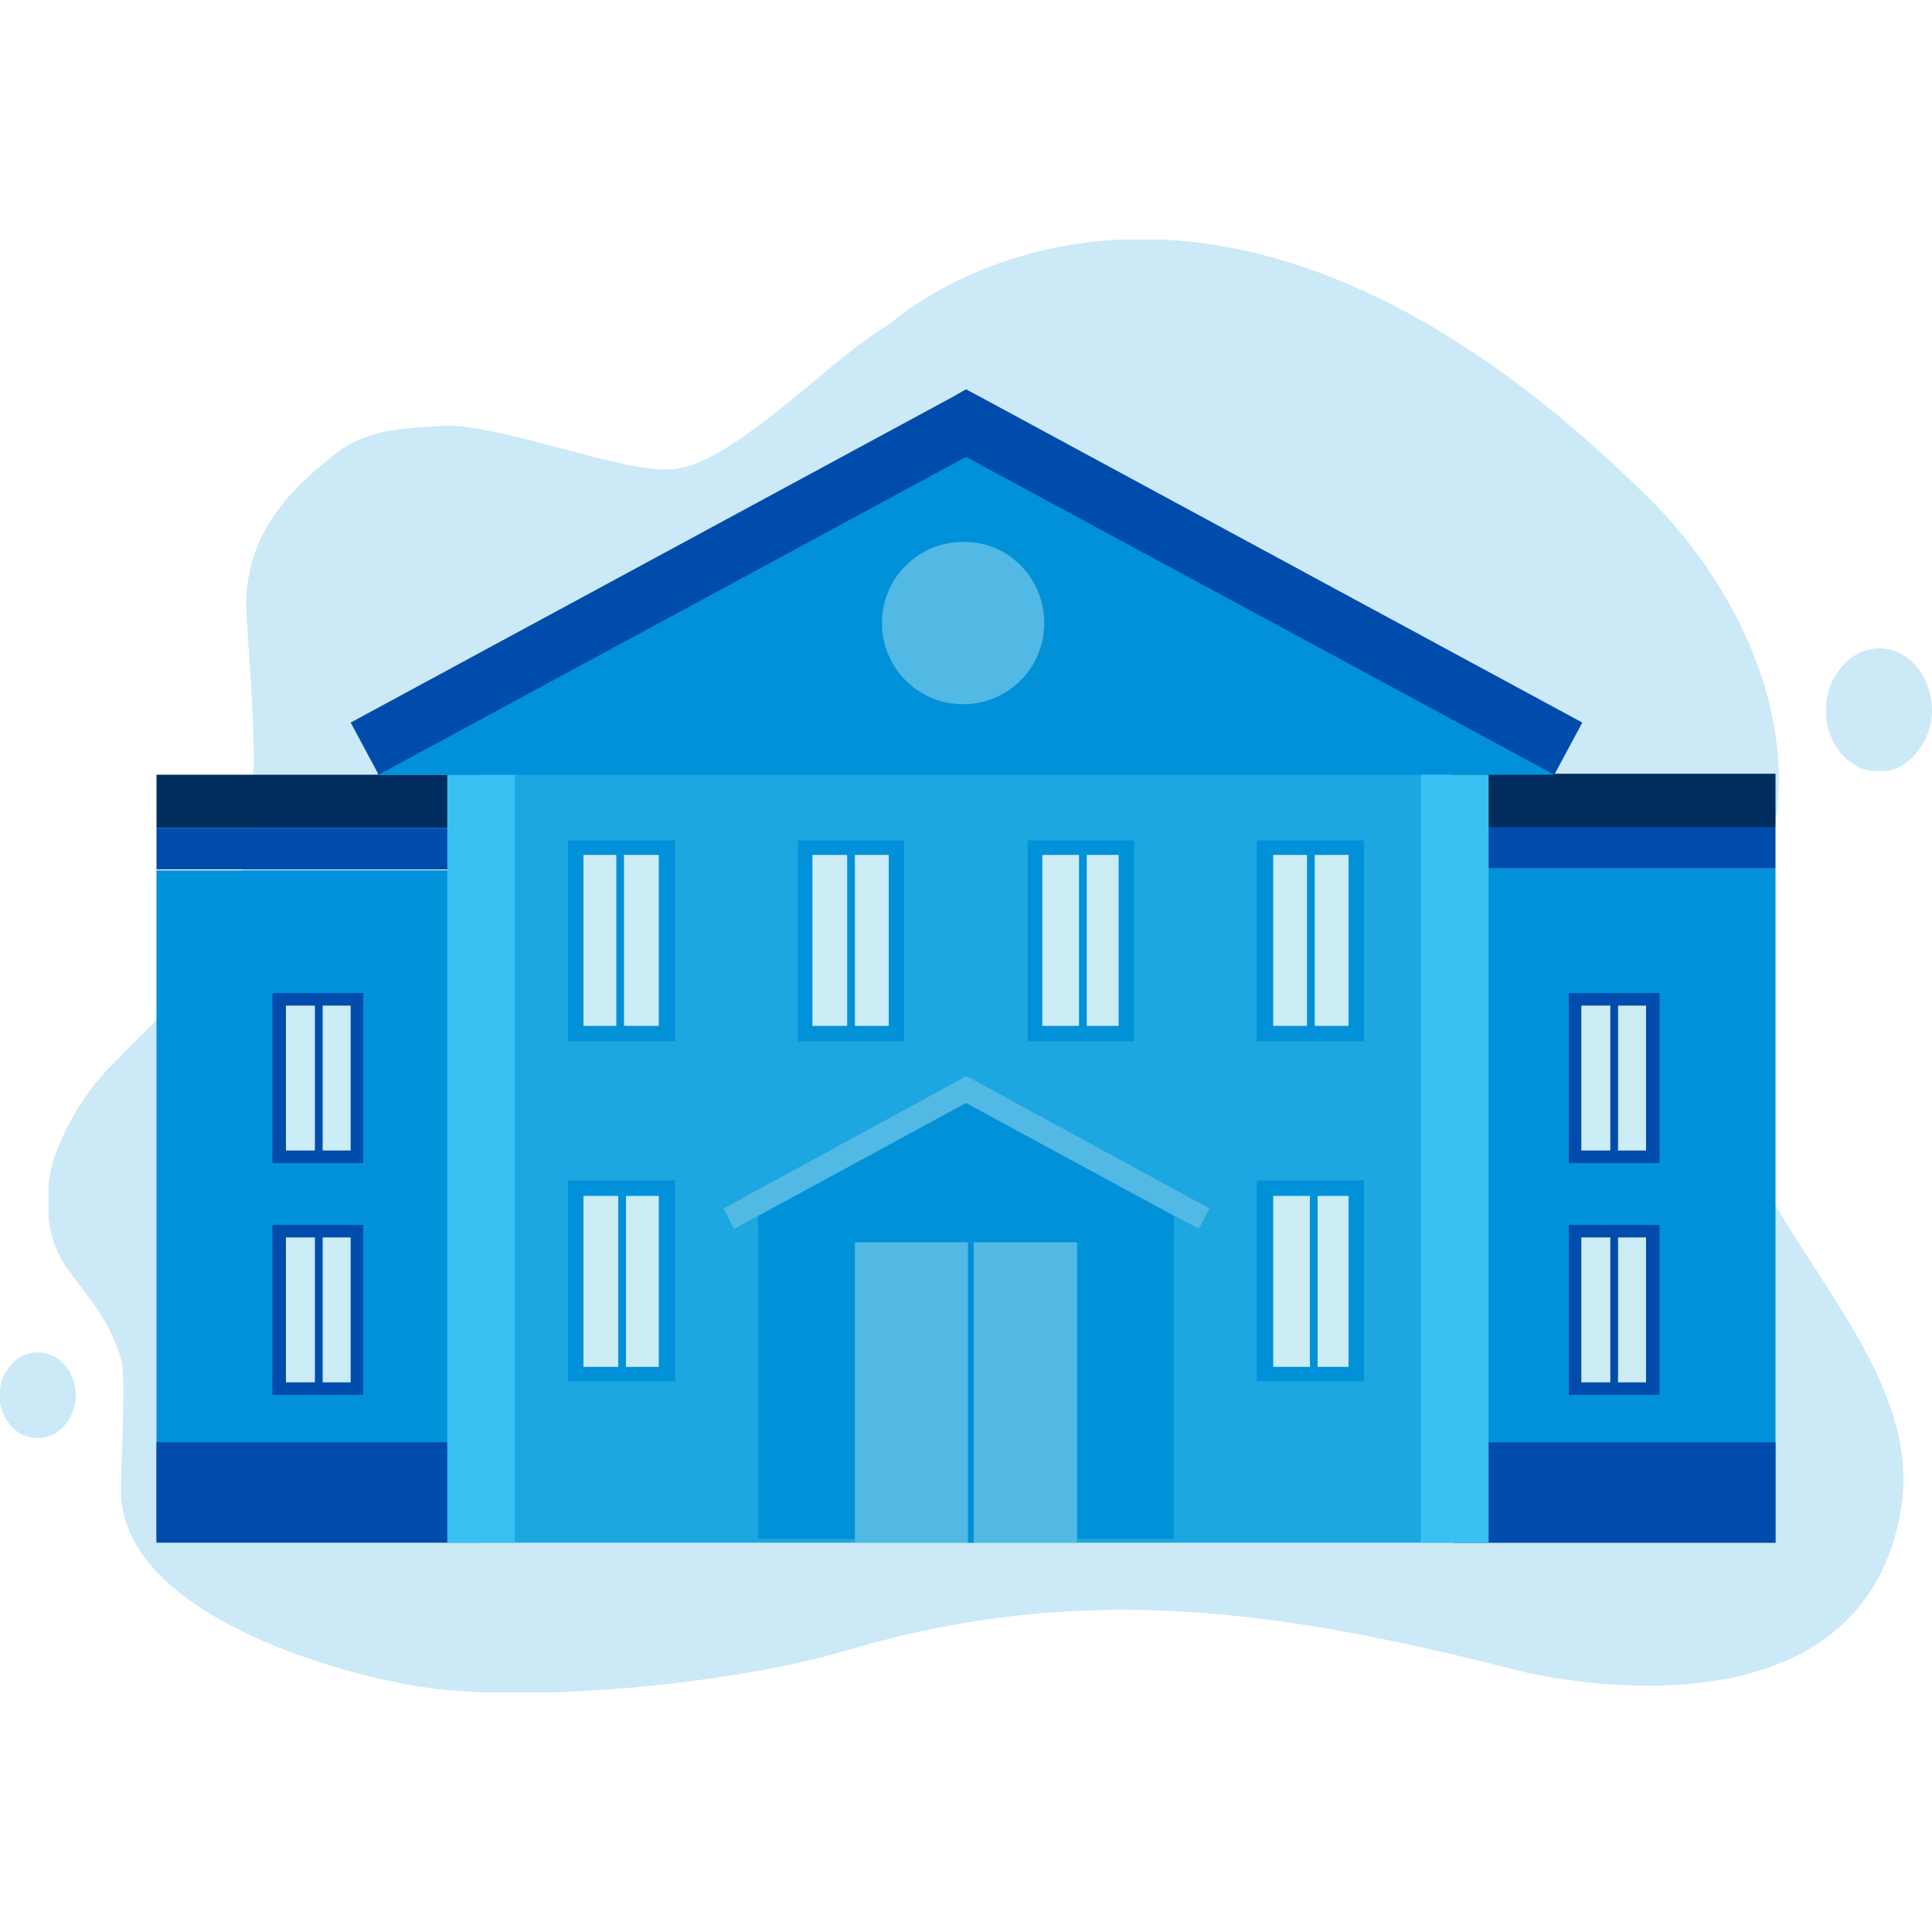 <?xml version="1.0" encoding="utf-8"?>
<!-- Generator: Adobe Illustrator 28.2.0, SVG Export Plug-In . SVG Version: 6.00 Build 0)  -->
<svg version="1.1" id="Layer_1" xmlns="http://www.w3.org/2000/svg" xmlns:xlink="http://www.w3.org/1999/xlink" x="0px" y="0px"
	 viewBox="0 0 200 200" style="enable-background:new 0 0 200 200;" xml:space="preserve">
<style type="text/css">
	.st0{clip-path:url(#SVGID_00000080178632137818823590000012305911917770400912_);}
	.st1{clip-path:url(#SVGID_00000166640661485591666200000014312546228699383169_);}
	.st2{opacity:0.2;}
	.st3{clip-path:url(#SVGID_00000108283650610652080300000007398197322250598546_);}
	.st4{fill:#0091D9;}
	.st5{clip-path:url(#SVGID_00000168078616097690538270000003246110717790264452_);}
	.st6{clip-path:url(#SVGID_00000094584088434294113910000016392496238668261515_);}
	.st7{fill:#1DA7E0;}
	.st8{fill-rule:evenodd;clip-rule:evenodd;fill:#0091D9;}
	.st9{fill:#CCECF6;}
	.st10{fill:#52B9E4;}
	.st11{fill:#002D5E;}
	.st12{fill:#004CAC;}
	.st13{fill:#39C1F3;}
	.st14{clip-path:url(#SVGID_00000050652568404203154190000009380411323656342448_);}
</style>
<g>
	<defs>
		<rect id="SVGID_1_" y="24.8" width="200" height="150.4"/>
	</defs>
	<clipPath id="SVGID_00000172400714748050414270000006051022090654933939_">
		<use xlink:href="#SVGID_1_"  style="overflow:visible;"/>
	</clipPath>
	<g style="clip-path:url(#SVGID_00000172400714748050414270000006051022090654933939_);">
		<g>
			<defs>
				<rect id="SVGID_00000091717628716347370850000011824158459343985064_" y="24.8" width="200" height="150.4"/>
			</defs>
			<clipPath id="SVGID_00000085935938379243191300000010339367556063186860_">
				<use xlink:href="#SVGID_00000091717628716347370850000011824158459343985064_"  style="overflow:visible;"/>
			</clipPath>
			<g style="clip-path:url(#SVGID_00000085935938379243191300000010339367556063186860_);">
				<g transform="translate(5.024)" class="st2">
					<g>
						<defs>
							<rect id="SVGID_00000146495869842015085880000018239593788856589964_" x="0" y="24.8" width="192.1" height="150.4"/>
						</defs>
						<clipPath id="SVGID_00000026157841597516619950000014267943167521260180_">
							<use xlink:href="#SVGID_00000146495869842015085880000018239593788856589964_"  style="overflow:visible;"/>
						</clipPath>
						<g style="clip-path:url(#SVGID_00000026157841597516619950000014267943167521260180_);">
							<path class="st4" d="M191.8,156c2.8-17.9-21.7-32.6-18.2-51.4c1.2-6.5,4-12.4,5.1-18.9c2.3-13.5-5.3-26.5-13-34.1
								c-47.3-47-78.7-18-78.7-18c-5.8,3.2-16.3,14.8-22.7,15c-5.6,0.2-18-4.9-23.6-4.5c-3.7,0.2-7.7,0.3-10.9,2.8
								c-5.3,4.1-9.8,9-9.3,16.9c0.5,8.6,1.6,18-0.5,26.4c-1,4.1-2.8,7.9-5.3,11.3c-2.3,3.1-5.1,5.6-7.7,8.3c-2.8,2.7-4.9,6-6.3,9.7
								c-1.3,3.8-1.1,8.5,1.1,11.6c2.6,3.7,4.2,5,5.7,9.5c0.6,1.9-0.1,12,0,14.1c0.5,12.6,23,18.9,32.3,20.1c11.8,1.4,31.6-0.6,43-4
								c24.4-7.2,45-4.1,69.6,2.2C152.4,173,187.7,182,191.8,156"/>
						</g>
					</g>
				</g>
				<g transform="translate(189.049 42.314)" class="st2">
					<g>
						<defs>
							<rect id="SVGID_00000082353519570286172590000002114069108591113663_" x="0" y="24.8" width="11" height="12.7"/>
						</defs>
						<clipPath id="SVGID_00000050659638732623141960000011140123838722495874_">
							<use xlink:href="#SVGID_00000082353519570286172590000002114069108591113663_"  style="overflow:visible;"/>
						</clipPath>
						<g style="clip-path:url(#SVGID_00000050659638732623141960000011140123838722495874_);">
							<path class="st4" d="M10.2,28c1.5,3,0.7,6.7-2,8.7c-2.6,1.8-6,0.7-7.5-2.3c-1.5-3-0.7-6.7,2-8.7C5.4,23.9,8.7,24.9,10.2,28"
								/>
						</g>
					</g>
				</g>
				<g transform="translate(0 115.184)" class="st2">
					<g>
						<defs>
							<rect id="SVGID_00000070090454498684998370000013637681354871489703_" y="24.8" width="7.9" height="8.9"/>
						</defs>
						<clipPath id="SVGID_00000129907759320591512330000000096994767899732369_">
							<use xlink:href="#SVGID_00000070090454498684998370000013637681354871489703_"  style="overflow:visible;"/>
						</clipPath>
						<g style="clip-path:url(#SVGID_00000129907759320591512330000000096994767899732369_);">
							<path class="st4" d="M7.3,27c1.1,2.1,0.5,4.7-1.4,6.1c-1.7,1.1-4,0.6-5.1-1.1c-0.1-0.2-0.2-0.3-0.3-0.5
								c-1.1-2.1-0.5-4.7,1.4-6.1c1.7-1.1,4-0.6,5.1,1.1C7.2,26.7,7.3,26.8,7.3,27"/>
						</g>
					</g>
				</g>
			</g>
		</g>
		<rect x="49.6" y="77.9" class="st7" width="100.7" height="81.7"/>
		<rect x="49.6" y="149.3" class="st7" width="100.7" height="10.4"/>
		<path class="st8" d="M100,47.2l61,33H39.1L100,47.2z"/>
		<rect x="58.8" y="87" class="st4" width="11.1" height="20.8"/>
		<rect x="60.4" y="88.5" class="st9" width="7.8" height="17.7"/>
		<rect x="82.6" y="87" class="st4" width="11" height="20.8"/>
		<rect x="84.1" y="88.5" class="st9" width="7.9" height="17.7"/>
		<rect x="106.4" y="87" class="st4" width="11" height="20.8"/>
		<rect x="107.9" y="88.5" class="st9" width="7.9" height="17.7"/>
		<rect x="130.1" y="87" class="st4" width="11.1" height="20.8"/>
		<rect x="131.8" y="88.5" class="st9" width="7.8" height="17.7"/>
		<rect x="58.8" y="122.2" class="st4" width="11.1" height="20.8"/>
		<rect x="60.4" y="123.8" class="st9" width="7.8" height="17.7"/>
		<rect x="130.1" y="122.2" class="st4" width="11.1" height="20.8"/>
		<rect x="131.8" y="123.8" class="st9" width="7.8" height="17.7"/>
		<path class="st10" d="M74.9,125.1l24.6-13.4l0.5-0.3l0.6,0.3l24.6,13.4l-1.1,2.1l-24.1-13l-24,13L74.9,125.1z"/>
		<path class="st8" d="M78.5,125.9l21.5-11.7l21.5,11.7v33.4h-43L78.5,125.9z"/>
		<path class="st8" d="M78.5,125.9l21.5-11.7l21.5,11.7v1.9L100,116.2l-21.5,11.6V125.9z"/>
		<rect x="88.5" y="128.6" class="st10" width="23" height="31.1"/>
		<rect x="100.2" y="128.6" class="st4" width="0.6" height="31.1"/>
		<rect x="16.2" y="90.1" class="st4" width="33.4" height="69.5"/>
		<rect x="16.2" y="80.2" class="st11" width="33.4" height="5.5"/>
		<rect x="16.2" y="149.3" class="st12" width="33.4" height="10.4"/>
		<rect x="16.2" y="85.7" class="st12" width="33.4" height="4.3"/>
		<rect x="28.2" y="102.8" class="st12" width="9.4" height="17.6"/>
		<rect x="29.6" y="104.1" class="st9" width="6.7" height="15"/>
		<rect x="28.2" y="126.8" class="st12" width="9.4" height="17.6"/>
		<rect x="29.6" y="128.1" class="st9" width="6.7" height="15"/>
		<rect x="150.4" y="89.9" class="st4" width="33.4" height="69.8"/>
		<rect x="150.4" y="80.1" class="st11" width="33.4" height="5.5"/>
		<rect x="150.4" y="149.3" class="st12" width="33.4" height="10.4"/>
		<rect x="150.4" y="85.6" class="st12" width="33.4" height="4.3"/>
		<rect x="162.4" y="102.8" class="st12" width="9.4" height="17.6"/>
		<rect x="163.7" y="104.1" class="st9" width="6.7" height="15"/>
		<rect x="162.4" y="126.8" class="st12" width="9.4" height="17.6"/>
		<rect x="166.7" y="103" class="st12" width="0.8" height="16.7"/>
		<rect x="163.7" y="128.1" class="st9" width="6.7" height="15"/>
		<rect x="166.7" y="127.3" class="st12" width="0.8" height="16.7"/>
		<rect x="32.6" y="103" class="st12" width="0.8" height="16.7"/>
		<rect x="32.6" y="127.3" class="st12" width="0.8" height="16.7"/>
		<rect x="46.3" y="80.2" class="st13" width="7" height="79.5"/>
		<rect x="39.1" y="74.6" class="st4" width="121.7" height="5.6"/>
		<rect x="147.1" y="80.2" class="st13" width="7" height="79.5"/>
		<path class="st12" d="M36.3,74.8l62.3-33.7l1.4-0.8l1.5,0.8l62.3,33.7l-2.9,5.4L100,47.3L39.2,80.2L36.3,74.8z"/>
		<g>
			<defs>
				<rect id="SVGID_00000098214563702505084780000009865864496387483271_" y="24.8" width="200" height="150.4"/>
			</defs>
			<clipPath id="SVGID_00000029735904532593014480000018023435991126035380_">
				<use xlink:href="#SVGID_00000098214563702505084780000009865864496387483271_"  style="overflow:visible;"/>
			</clipPath>
			<g style="clip-path:url(#SVGID_00000029735904532593014480000018023435991126035380_);">
				<path class="st10" d="M108.1,64.5c0,4.7-3.8,8.4-8.4,8.4c-4.7,0-8.4-3.8-8.4-8.4c0-4.7,3.8-8.4,8.4-8.4
					C104.3,56,108.1,59.8,108.1,64.5"/>
				<rect x="135.3" y="88.4" class="st4" width="0.8" height="18.5"/>
				<rect x="64" y="123.7" class="st4" width="0.8" height="18.5"/>
				<rect x="63.8" y="88.4" class="st4" width="0.8" height="18.5"/>
				<rect x="111.7" y="88.4" class="st4" width="0.8" height="18.5"/>
				<rect x="87.7" y="88" class="st4" width="0.8" height="18.5"/>
				<rect x="135.6" y="123.7" class="st4" width="0.8" height="18.5"/>
			</g>
		</g>
	</g>
</g>
</svg>
